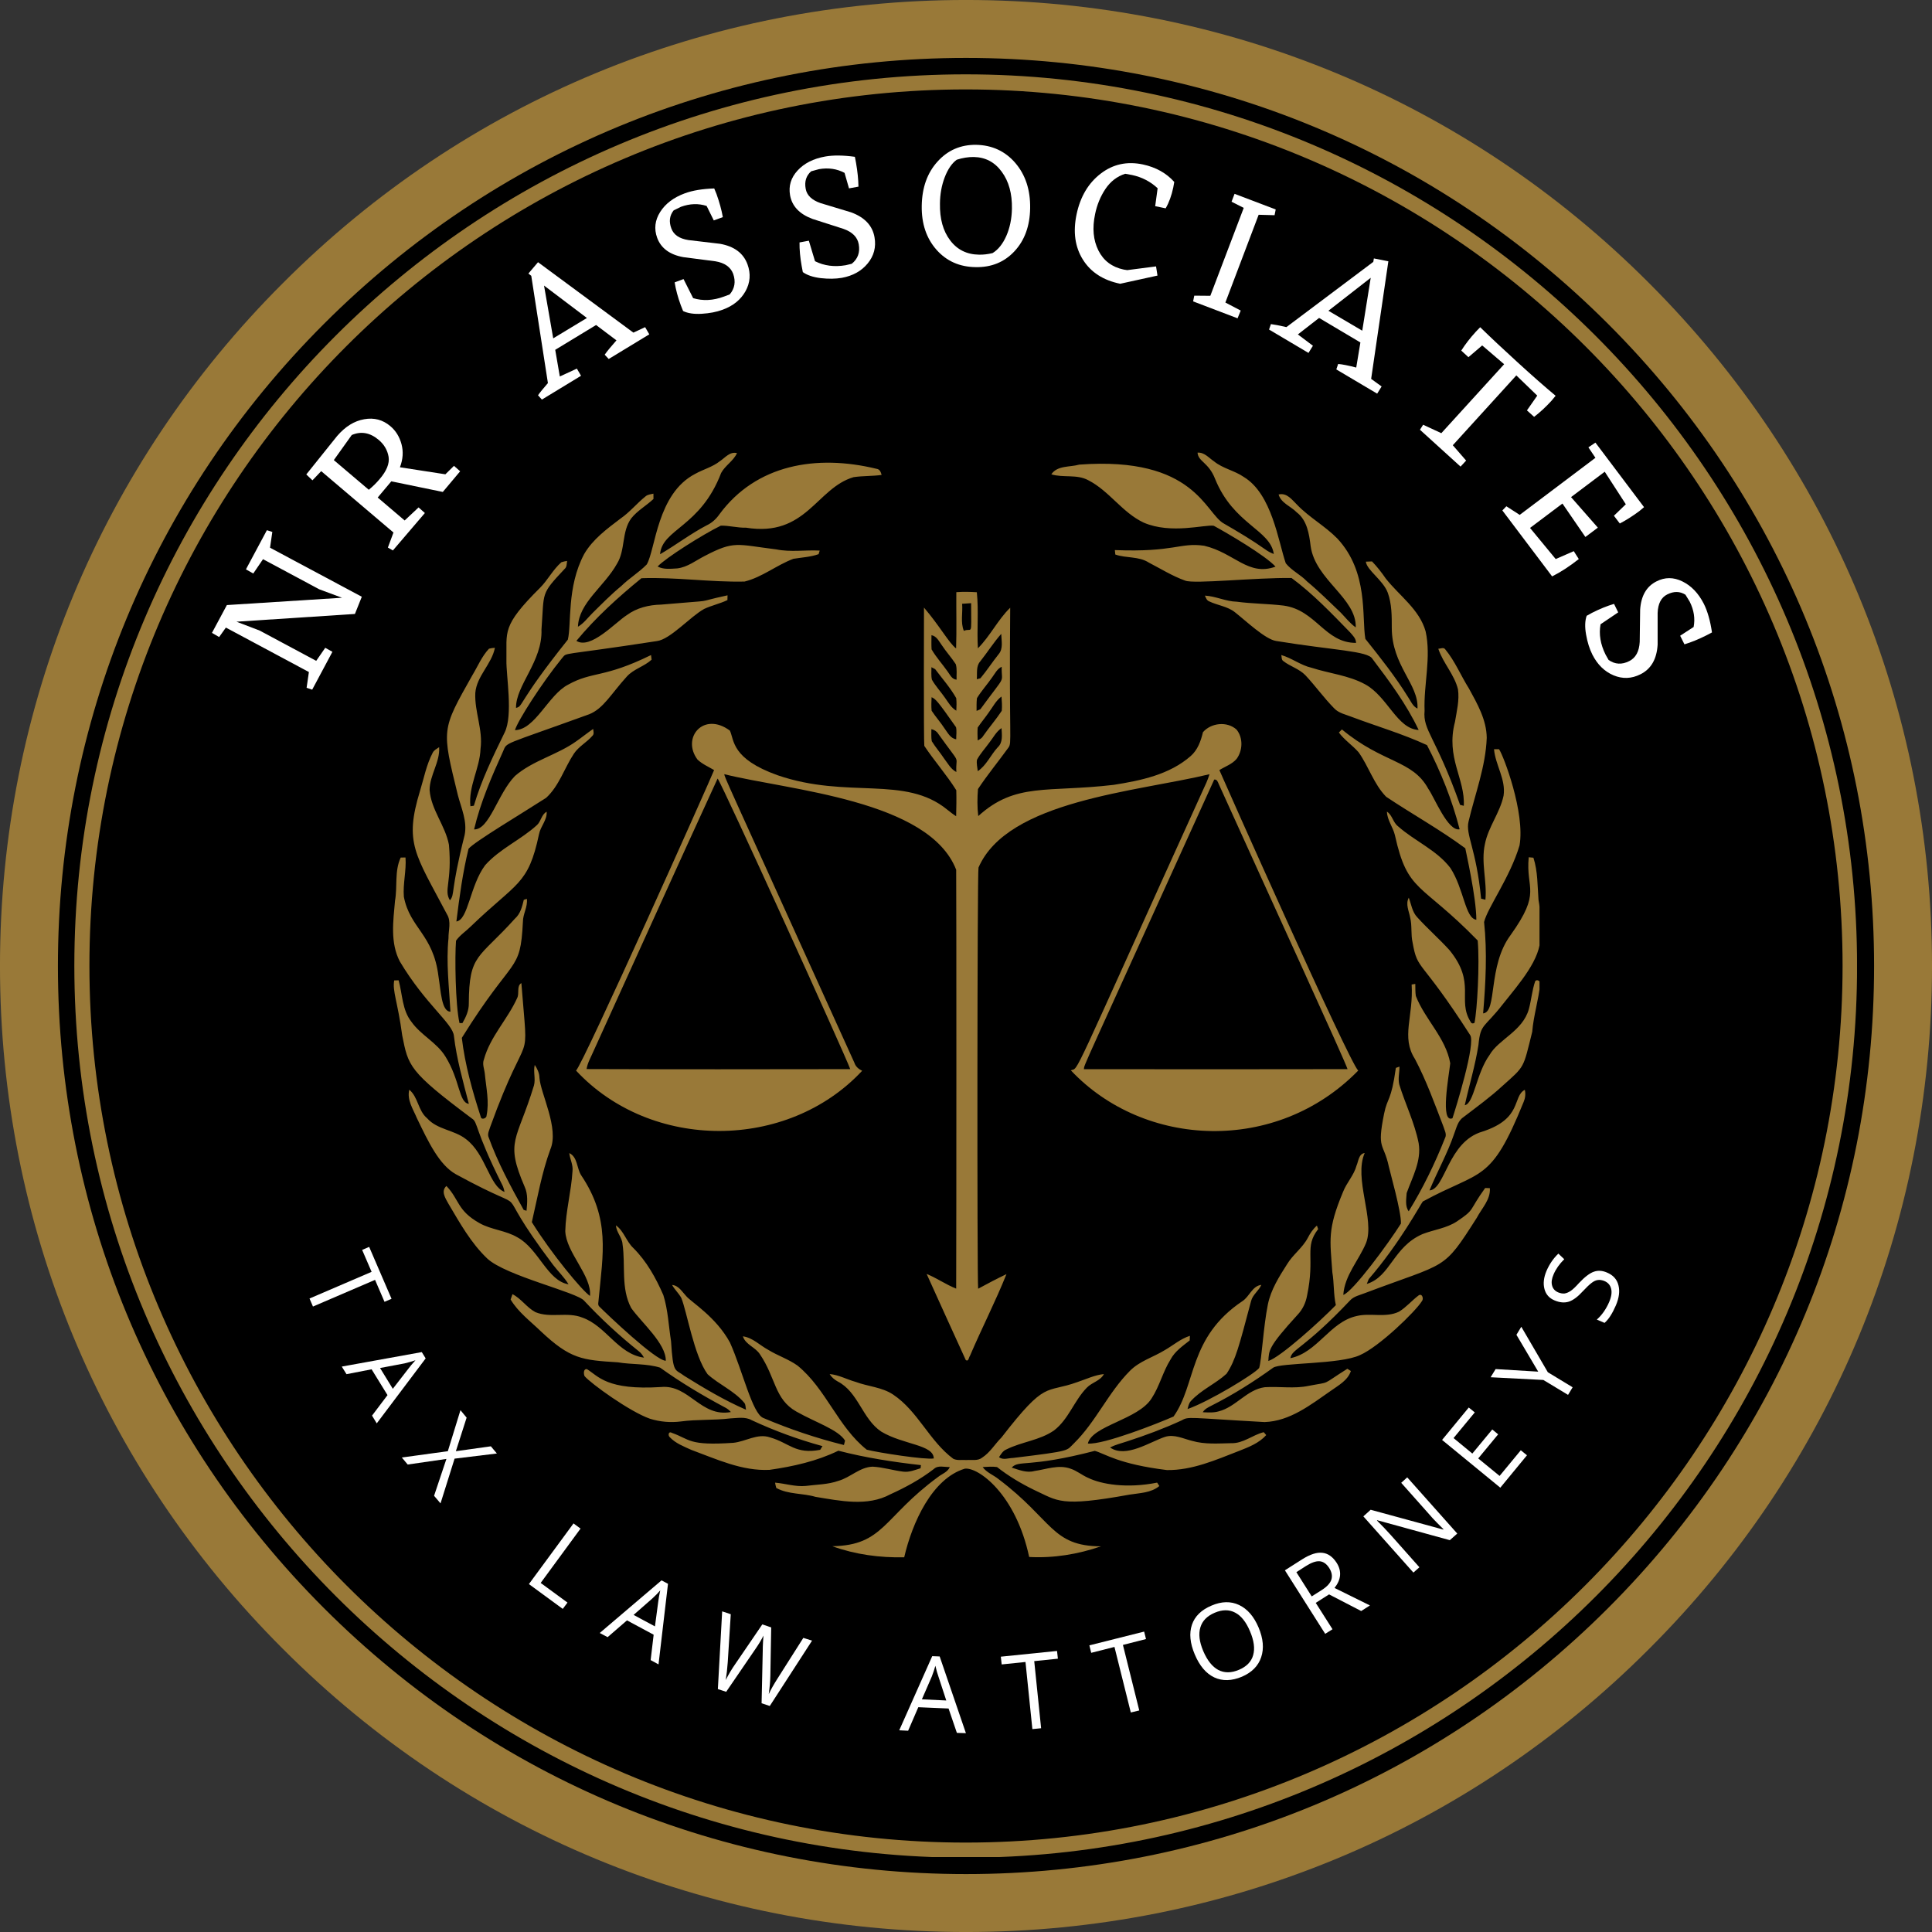 <svg xmlns="http://www.w3.org/2000/svg" xmlns:xlink="http://www.w3.org/1999/xlink" zoomAndPan="magnify" preserveAspectRatio="xMidYMid meet" version="1.0" viewBox="82.24 82.24 210.52 210.52"><rect x="82.24" y="82.24" width="210.52" height="210.52" fill="#333333" stroke="none"/><defs><g/><clipPath id="8fb8ec951e"><path d="M 86.41 86.41 L 288.59 86.41 L 288.59 288.59 L 86.41 288.59 Z M 86.41 86.41 " clip-rule="nonzero"/></clipPath><clipPath id="53155eb85f"><path d="M 187.5 86.41 C 131.668 86.41 86.41 131.668 86.41 187.5 C 86.41 243.332 131.668 288.59 187.5 288.59 C 243.332 288.59 288.59 243.332 288.59 187.5 C 288.59 131.668 243.332 86.41 187.5 86.41 Z M 187.5 86.41 " clip-rule="nonzero"/></clipPath><clipPath id="c8645618da"><path d="M 82.238 82.238 L 292.762 82.238 L 292.762 292.762 L 82.238 292.762 Z M 82.238 82.238 " clip-rule="nonzero"/></clipPath><clipPath id="529e5bf72d"><path d="M 187.5 292.762 C 159.398 292.762 132.934 281.824 113.078 261.922 C 93.176 242.066 82.238 215.602 82.238 187.5 C 82.238 159.398 93.176 132.934 113.078 113.078 C 132.934 93.176 159.398 82.238 187.5 82.238 C 215.602 82.238 242.066 93.176 261.922 113.078 C 281.824 132.977 292.762 159.398 292.762 187.5 C 292.762 215.602 281.824 242.066 261.922 261.922 C 242.066 281.824 215.602 292.762 187.5 292.762 Z M 187.5 88.551 C 161.078 88.551 136.215 98.855 117.535 117.535 C 98.855 136.215 88.551 161.078 88.551 187.5 C 88.551 213.922 98.855 238.785 117.535 257.465 C 136.215 276.145 161.078 286.449 187.5 286.449 C 213.922 286.449 238.785 276.145 257.465 257.465 C 276.145 238.785 286.449 213.922 286.449 187.5 C 286.449 161.078 276.145 136.215 257.465 117.535 C 238.785 98.855 213.922 88.551 187.5 88.551 Z M 187.5 88.551 " clip-rule="nonzero"/></clipPath><clipPath id="c29ad98e16"><path d="M 90.34 90.34 L 284.59 90.34 L 284.59 284.59 L 90.34 284.59 Z M 90.34 90.34 " clip-rule="nonzero"/></clipPath><clipPath id="586c474b15"><path d="M 125 131.418 L 249.992 131.418 L 249.992 252 L 125 252 Z M 125 131.418 " clip-rule="nonzero"/></clipPath></defs><g clip-path="url(#8fb8ec951e)"><g clip-path="url(#53155eb85f)"><path fill="#000000" d="M 86.41 86.41 L 288.59 86.41 L 288.59 288.59 L 86.41 288.59 Z M 86.41 86.41 " fill-opacity="1" fill-rule="nonzero"/></g></g><g clip-path="url(#c8645618da)"><g clip-path="url(#529e5bf72d)"><path fill="#997938" d="M 82.238 82.238 L 292.762 82.238 L 292.762 292.762 L 82.238 292.762 Z M 82.238 82.238 " fill-opacity="1" fill-rule="nonzero"/></g></g><g clip-path="url(#c29ad98e16)"><path fill="#997938" d="M 187.465 284.66 C 133.938 284.66 90.34 241.059 90.34 187.465 C 90.34 133.871 133.938 90.34 187.465 90.34 C 240.996 90.34 284.594 133.938 284.594 187.465 C 284.66 241.059 241.059 284.66 187.465 284.66 Z M 187.465 91.984 C 134.793 91.984 91.984 134.793 91.984 187.465 C 91.984 240.141 134.859 283.016 187.465 283.016 C 240.074 283.016 283.016 240.141 283.016 187.465 C 283.016 134.793 240.141 91.984 187.465 91.984 Z M 187.465 91.984 " fill-opacity="1" fill-rule="nonzero"/></g><g fill="#ffffff" fill-opacity="1"><g transform="translate(114.904, 221.248)"><g><path d="M 1.438 3.359 L 1.062 2.484 L 7.828 -0.422 L 6.797 -2.812 L 7.562 -3.141 L 10 2.516 L 9.234 2.844 L 8.203 0.453 Z M 1.438 3.359 "/></g></g></g><g fill="#ffffff" fill-opacity="1"><g transform="translate(119.481, 231.149)"><g><path d="M 3.297 5.344 L 4.984 3.109 L 3.25 0.297 L 0.516 0.828 L 0 0 L 8.719 -1.578 L 9.141 -0.891 L 3.812 6.188 Z M 5.562 2.422 L 7.219 0.281 C 7.426 0 7.695 -0.32 8.031 -0.688 C 7.688 -0.57 7.285 -0.457 6.828 -0.344 L 4.172 0.156 Z M 5.562 2.422 "/></g></g></g><g fill="#ffffff" fill-opacity="1"><g transform="translate(125.992, 241.025)"><g><path d="M 4.25 5.031 L 3.547 4.203 L 4.891 0.188 L 0.672 0.797 L 0.031 0.031 L 5.047 -0.656 L 6.422 -5.125 L 7.094 -4.312 L 5.922 -0.656 L 9.734 -1.188 L 10.391 -0.406 L 5.781 0.156 Z M 4.25 5.031 "/></g></g></g><g fill="#ffffff" fill-opacity="1"><g transform="translate(133.42, 249.242)"><g/></g></g><g fill="#ffffff" fill-opacity="1"><g transform="translate(138.967, 254.177)"><g><path d="M 0.906 0.672 L 5.766 -5.938 L 6.531 -5.375 L 2.188 0.547 L 5.109 2.688 L 4.594 3.375 Z M 0.906 0.672 "/></g></g></g><g fill="#ffffff" fill-opacity="1"><g transform="translate(147.59, 260.178)"><g><path d="M 5.547 2.953 L 5.875 0.188 L 2.969 -1.375 L 0.859 0.453 L 0 0 L 6.734 -5.734 L 7.438 -5.359 L 6.406 3.422 Z M 6.016 -0.719 L 6.375 -3.406 C 6.414 -3.75 6.488 -4.16 6.594 -4.641 C 6.352 -4.359 6.062 -4.062 5.719 -3.75 L 3.688 -1.969 Z M 6.016 -0.719 "/></g></g></g><g fill="#ffffff" fill-opacity="1"><g transform="translate(158.243, 265.571)"><g><path d="M 7.875 2.562 L 6.984 2.266 L 7.109 -3.453 C 7.109 -3.723 7.117 -4.047 7.141 -4.422 C 7.16 -4.797 7.176 -5.023 7.188 -5.109 C 6.969 -4.66 6.68 -4.18 6.328 -3.672 L 3.125 1.016 L 2.219 0.719 L 2.688 -7.75 L 3.625 -7.438 L 3.297 -2.219 C 3.242 -1.488 3.172 -0.836 3.078 -0.266 C 3.391 -0.891 3.742 -1.484 4.141 -2.047 L 7.062 -6.328 L 8.031 -6 L 7.938 -0.75 C 7.926 -0.145 7.867 0.523 7.766 1.266 C 7.992 0.773 8.316 0.203 8.734 -0.453 L 11.531 -4.859 L 12.484 -4.562 Z M 7.875 2.562 "/></g></g></g><g fill="#ffffff" fill-opacity="1"><g transform="translate(172.849, 269.679)"><g/></g></g><g fill="#ffffff" fill-opacity="1"><g transform="translate(180.225, 270.782)"><g><path d="M 6.281 0.281 L 5.375 -2.375 L 2.078 -2.516 L 0.969 0.047 L 0 0 L 3.594 -8.078 L 4.406 -8.047 L 7.266 0.312 Z M 5.125 -3.25 L 4.281 -5.828 C 4.164 -6.148 4.051 -6.551 3.938 -7.031 C 3.844 -6.676 3.711 -6.285 3.547 -5.859 L 2.469 -3.375 Z M 5.125 -3.25 "/></g></g></g><g fill="#ffffff" fill-opacity="1"><g transform="translate(192.044, 270.932)"><g><path d="M 3.641 -0.375 L 2.688 -0.281 L 1.938 -7.594 L -0.656 -7.328 L -0.75 -8.172 L 5.375 -8.797 L 5.469 -7.953 L 2.891 -7.688 Z M 3.641 -0.375 "/></g></g></g><g fill="#ffffff" fill-opacity="1"><g transform="translate(202.833, 269.495)"><g><path d="M 3.547 -0.875 L 2.625 -0.656 L 0.844 -7.797 L -1.688 -7.156 L -1.891 -7.969 L 4.078 -9.469 L 4.281 -8.656 L 1.766 -8.016 Z M 3.547 -0.875 "/></g></g></g><g fill="#ffffff" fill-opacity="1"><g transform="translate(213.398, 266.597)"><g><path d="M 5.984 -7.016 C 6.492 -5.805 6.586 -4.727 6.266 -3.781 C 5.953 -2.832 5.254 -2.125 4.172 -1.656 C 3.055 -1.188 2.051 -1.16 1.156 -1.578 C 0.258 -2.004 -0.445 -2.836 -0.969 -4.078 C -1.488 -5.305 -1.594 -6.383 -1.281 -7.312 C -0.969 -8.238 -0.254 -8.938 0.859 -9.406 C 1.953 -9.875 2.953 -9.895 3.859 -9.469 C 4.766 -9.039 5.473 -8.223 5.984 -7.016 Z M -0.047 -4.453 C 0.391 -3.43 0.938 -2.742 1.594 -2.391 C 2.258 -2.047 3.008 -2.051 3.844 -2.406 C 4.676 -2.758 5.191 -3.289 5.391 -4 C 5.598 -4.719 5.484 -5.586 5.047 -6.609 C 4.617 -7.629 4.078 -8.305 3.422 -8.641 C 2.773 -8.984 2.035 -8.977 1.203 -8.625 C 0.367 -8.27 -0.148 -7.738 -0.359 -7.031 C -0.578 -6.32 -0.473 -5.461 -0.047 -4.453 Z M -0.047 -4.453 "/></g></g></g><g fill="#ffffff" fill-opacity="1"><g transform="translate(225.687, 260.879)"><g><path d="M -0.078 -3.984 L 1.75 -1.109 L 0.953 -0.609 L -3.438 -7.531 L -1.547 -8.734 C -0.691 -9.273 0.035 -9.508 0.641 -9.438 C 1.254 -9.375 1.773 -9.008 2.203 -8.344 C 2.773 -7.438 2.695 -6.523 1.969 -5.609 L 5.828 -3.703 L 4.875 -3.094 L 1.375 -4.906 Z M -0.516 -4.688 L 0.594 -5.391 C 1.156 -5.754 1.5 -6.129 1.625 -6.516 C 1.75 -6.91 1.672 -7.332 1.391 -7.781 C 1.098 -8.238 0.75 -8.484 0.344 -8.516 C -0.051 -8.547 -0.547 -8.375 -1.141 -8 L -2.188 -7.328 Z M -0.516 -4.688 "/></g></g></g><g fill="#ffffff" fill-opacity="1"><g transform="translate(235.406, 254.345)"><g><path d="M 5.625 -5 L 4.812 -4.281 L -3.094 -6.453 L -3.125 -6.422 C -2.551 -5.848 -2.039 -5.312 -1.594 -4.812 L 1.5 -1.328 L 0.844 -0.75 L -4.609 -6.875 L -3.812 -7.594 L 4.094 -5.438 L 4.125 -5.469 C 4.051 -5.539 3.82 -5.77 3.438 -6.156 C 3.051 -6.551 2.785 -6.836 2.641 -7.016 L -0.484 -10.531 L 0.172 -11.125 Z M 5.625 -5 "/></g></g></g><g fill="#ffffff" fill-opacity="1"><g transform="translate(245.001, 245.22)"><g><path d="M 3.625 -4.406 L 0.719 -0.875 L -5.625 -6.078 L -2.719 -9.609 L -2.062 -9.078 L -4.375 -6.281 L -2.328 -4.594 L -0.156 -7.219 L 0.484 -6.688 L -1.688 -4.062 L 0.641 -2.156 L 2.953 -4.953 Z M 3.625 -4.406 "/></g></g></g><g fill="#ffffff" fill-opacity="1"><g transform="translate(251.68, 236.577)"><g><path d="M -1.828 -4.875 L -4.203 -8.891 L -3.672 -9.766 L -0.781 -4.812 L 1.922 -3.172 L 1.422 -2.344 L -1.266 -3.969 L -7.016 -4.266 L -6.469 -5.156 Z M -1.828 -4.875 "/></g></g></g><g fill="#ffffff" fill-opacity="1"><g transform="translate(257.094, 227.044)"><g><path d="M 0.25 -6.141 C 0.926 -5.859 1.344 -5.395 1.5 -4.75 C 1.664 -4.113 1.57 -3.383 1.219 -2.562 C 0.832 -1.664 0.422 -1.031 -0.016 -0.656 L -0.859 -1.016 C -0.586 -1.254 -0.332 -1.539 -0.094 -1.875 C 0.133 -2.207 0.328 -2.555 0.484 -2.922 C 0.734 -3.504 0.805 -3.988 0.703 -4.375 C 0.609 -4.77 0.363 -5.051 -0.031 -5.219 C -0.289 -5.32 -0.523 -5.359 -0.734 -5.328 C -0.953 -5.305 -1.18 -5.203 -1.422 -5.016 C -1.672 -4.828 -1.992 -4.52 -2.391 -4.094 C -2.93 -3.5 -3.438 -3.125 -3.906 -2.969 C -4.383 -2.82 -4.906 -2.867 -5.469 -3.109 C -6.039 -3.348 -6.406 -3.758 -6.562 -4.344 C -6.719 -4.938 -6.645 -5.594 -6.344 -6.312 C -6.02 -7.062 -5.586 -7.691 -5.047 -8.203 L -4.406 -7.594 C -4.926 -7.082 -5.312 -6.535 -5.562 -5.953 C -5.77 -5.484 -5.828 -5.078 -5.734 -4.734 C -5.648 -4.391 -5.43 -4.141 -5.078 -3.984 C -4.816 -3.879 -4.582 -3.836 -4.375 -3.859 C -4.164 -3.891 -3.941 -3.984 -3.703 -4.141 C -3.461 -4.305 -3.16 -4.594 -2.797 -5 C -2.172 -5.664 -1.629 -6.078 -1.172 -6.234 C -0.723 -6.391 -0.25 -6.359 0.25 -6.141 Z M 0.25 -6.141 "/></g></g></g><g clip-path="url(#586c474b15)"><path fill="#997938" d="M 160.711 132.473 C 161.277 132.09 161.777 131.422 162.547 131.613 C 162.152 132.477 161.266 132.953 160.82 133.773 C 158.562 139.688 154.383 139.871 154.164 142.633 C 155.883 141.633 157.473 140.41 159.242 139.484 C 159.812 139.219 160.281 138.789 160.637 138.273 C 164.637 132.848 171.207 131.73 177.754 133.324 C 178.113 133.367 178.223 133.688 178.305 133.992 C 177.289 134.133 176.258 134.082 175.246 134.234 C 171.188 135.43 170.094 140.797 163.523 139.738 C 162.602 139.766 161.699 139.5 160.785 139.516 C 158.812 140.488 154.82 142.996 153.895 143.969 C 154.551 144.32 155.316 144.215 156.035 144.176 C 157.16 144.043 158.055 143.312 159.035 142.816 C 162.277 141.125 162.492 141.57 166.832 142.105 C 168.391 142.422 169.984 142.152 171.559 142.234 C 171.527 142.332 171.469 142.527 171.438 142.625 C 170.555 142.938 169.609 142.98 168.695 143.129 C 166.859 143.816 165.285 145.141 163.367 145.609 C 159.613 145.691 155.883 145.109 152.133 145.246 C 149.59 147.32 147.145 149.535 145.047 152.07 C 146.586 153.055 149.297 150.055 150.543 149.266 C 151.617 148.473 152.957 148.148 154.273 148.121 C 160.961 147.535 157.375 148.008 161.516 147.109 C 161.512 147.238 161.504 147.496 161.504 147.629 C 160.688 148.02 159.789 148.207 158.973 148.59 C 157.465 149.414 155.293 151.906 153.82 152.094 C 142.828 153.789 144.133 153.246 143.461 153.984 C 141.328 156.602 138.648 160.773 138.352 161.801 C 140.555 161.766 142.004 157.941 144.137 156.848 C 146.812 155.355 148.008 156.164 153.18 153.617 C 153.195 153.742 153.227 153.996 153.242 154.121 C 152.438 154.863 151.297 155.129 150.551 155.949 C 148.82 157.855 147.992 159.453 146.438 160.07 C 136.797 163.566 137.527 163.051 137.051 164.125 C 135.809 166.875 134.59 169.672 133.898 172.617 C 135.57 172.676 136.473 168.719 138.355 166.793 C 140.312 165.098 142.93 164.512 145.02 163.023 C 145.648 162.586 146.242 162.102 146.875 161.668 C 146.895 161.926 147.016 162.23 146.777 162.434 C 146.168 163.137 145.297 163.578 144.773 164.367 C 143.73 165.941 143.172 167.871 141.75 169.176 C 139.098 170.887 133.918 173.969 133.293 174.727 C 132.656 177.332 132.301 179.992 131.969 182.648 C 133.266 182.488 133.438 178.746 135.105 176.516 C 136.707 174.715 138.996 173.754 140.758 172.137 C 141.203 171.723 141.234 170.996 141.805 170.691 C 141.871 171.598 141.145 172.27 140.977 173.121 C 139.789 178.734 138.59 178.316 133.52 183.207 C 132.996 183.727 132.355 184.133 131.93 184.742 C 131.789 186.457 131.855 191.715 132.309 193.723 L 132.629 193.723 C 133.008 193.07 133.34 192.348 133.324 191.578 C 133.352 186.148 134.387 186.75 138.352 182.336 C 138.949 181.812 139.137 181.023 139.316 180.289 C 139.398 180.262 139.566 180.207 139.648 180.18 C 139.758 181.062 139.215 181.828 139.219 182.691 C 138.93 188.379 138.246 186.191 132.562 195.332 C 132.906 198.262 133.719 201.137 134.629 203.945 C 134.688 204.305 135.273 204.105 135.258 203.797 C 135.57 202.289 135.211 200.762 135.07 199.258 C 135.023 198.73 134.762 198.195 134.973 197.672 C 135.656 195.184 137.555 193.305 138.594 190.988 C 138.855 190.484 138.508 189.676 139.051 189.363 C 139.836 199.41 139.949 193.184 135.645 205.066 C 135.551 205.391 135.359 205.734 135.453 206.082 C 136.453 208.871 137.867 211.488 139.301 214.074 C 139.379 214.098 139.535 214.145 139.613 214.172 C 139.695 213.301 139.785 212.375 139.41 211.559 C 137.23 206.504 138.574 206.602 140.422 200.52 C 140.621 199.781 140.328 199.02 140.508 198.277 C 140.785 198.691 141.012 199.16 141.02 199.672 C 141.137 201.398 143.188 205.188 142.211 207.477 C 141.266 210.047 140.809 212.754 140.191 215.41 C 142.332 218.852 145.656 222.863 146.527 223.453 C 146.75 221.254 143.91 218.719 143.836 216.383 C 143.887 214.195 144.488 212.059 144.621 209.875 C 144.711 209.18 144.348 208.559 144.27 207.887 C 145.184 208.309 145.078 209.539 145.566 210.301 C 148.75 215.047 147.938 218.855 147.473 223.809 C 147.477 224.082 147.312 224.434 147.578 224.641 C 148.383 225.445 153.719 230.539 154.789 230.512 C 154.816 228.637 152.16 226.379 151.02 224.77 C 149.875 222.621 150.414 220.117 150.074 217.809 C 150.027 217.059 149.391 216.512 149.359 215.762 C 150.23 216.391 150.48 217.508 151.25 218.23 C 152.703 219.676 153.711 221.496 154.523 223.363 C 155.031 224.988 155.094 226.703 155.359 228.379 C 155.59 232.02 155.781 231.371 156.812 232.168 C 158.98 233.52 161.188 234.832 163.531 235.852 C 163.465 235.598 163.516 235.289 163.328 235.082 C 162.227 233.781 160.59 233.113 159.344 231.984 C 157.844 229.926 157.094 225.152 156.473 223.66 C 156.191 223.152 155.754 222.762 155.473 222.254 C 156.199 222.316 156.566 223.004 157.02 223.477 C 157.551 224.117 160.262 225.73 161.781 228.531 C 163.176 231.648 164.215 236.277 165.414 236.75 C 168.258 237.957 171.199 238.953 174.199 239.695 C 174.23 239.574 174.289 239.332 174.32 239.215 C 173.562 238.012 171.191 237.277 169.016 236.051 C 166.629 234.711 166.785 232.371 165.055 229.824 C 164.57 229.035 163.484 228.781 163.188 227.852 C 164.262 228 165.031 228.832 165.949 229.324 C 166.98 229.961 168.156 230.336 169.145 231.043 C 172.258 233.582 173.535 237.711 176.688 240.207 C 177.961 240.531 183.07 241.324 183.988 241.16 C 183.969 239.641 180.672 239.676 178.27 238.238 C 176.191 236.855 175.777 233.918 173.504 232.762 C 173.156 232.566 172.848 232.305 172.641 231.965 C 173.633 232.047 174.523 232.555 175.473 232.816 C 176.82 233.324 178.344 233.383 179.566 234.203 C 182.273 236.016 183.516 239.273 186.117 241.199 C 186.551 241.41 187.074 241.293 187.547 241.332 C 188.117 241.285 188.777 241.457 189.262 241.07 C 190.125 240.512 190.645 239.594 191.363 238.879 C 196.289 232.523 196.074 234.133 199.668 232.828 C 200.609 232.516 201.527 232.066 202.527 231.965 C 202.148 232.703 201.238 232.863 200.684 233.43 C 199.289 234.836 198.695 236.883 197.09 238.109 C 195.535 239.191 193.57 239.34 191.902 240.176 C 191.52 240.324 191.316 240.695 191.098 241.016 C 191.547 241.375 192.113 241.109 192.629 241.105 C 199.145 240.316 198.395 240.332 199.27 239.508 C 201.656 237.164 203 233.984 205.359 231.617 C 206.418 230.543 207.906 230.129 209.164 229.355 C 210.074 228.832 210.883 228.121 211.898 227.797 C 211.891 227.926 211.879 228.176 211.875 228.301 C 211.105 228.91 210.258 229.488 209.789 230.375 C 208.949 231.711 208.594 233.285 207.73 234.605 C 206.277 236.938 201.238 237.57 200.777 239.535 C 202.473 239.688 208.453 237.324 210.117 236.59 C 212.609 233.09 211.715 227.98 217.617 224.02 C 218.395 223.52 218.68 222.367 219.68 222.246 C 219.406 222.891 218.742 223.305 218.566 224 C 217.25 228.953 216.879 230.438 215.895 231.926 C 214.684 233.035 213.105 233.688 211.996 234.914 C 211.781 235.152 211.723 235.477 211.641 235.777 C 214.02 234.945 218.965 231.934 219.445 231.301 C 219.727 230.363 219.898 226.828 220.395 224.367 C 220.727 222.762 221.617 221.355 222.488 219.992 C 223.117 218.945 224.168 218.219 224.742 217.129 C 224.996 216.629 225.312 216.156 225.738 215.785 C 225.77 215.883 225.84 216.074 225.871 216.172 C 224.328 218.168 225.562 219.133 224.664 223.41 C 224.527 224.188 224.18 224.926 223.633 225.5 C 220.371 229.066 220.523 229.395 220.445 230.539 C 221.766 230.125 226.074 226.227 227.801 224.453 C 227.535 223.273 227.621 222.059 227.418 220.871 C 227.172 217.332 226.855 216.246 228.582 212.121 C 228.973 211.109 229.773 210.305 230.055 209.246 C 230.273 208.754 230.281 207.977 230.945 207.875 C 229.723 210.664 232.066 215.121 231.102 217.656 C 230.316 219.566 228.75 221.203 228.613 223.34 C 229.66 222.988 233.516 217.75 234.891 215.57 C 234.949 214.297 233.688 209.914 233.574 209.359 C 233.004 206.691 232.246 207.605 233.059 203.586 C 233.43 201.758 233.824 202.309 234.34 198.602 C 234.441 198.566 234.637 198.5 234.734 198.465 C 234.738 199.113 234.555 199.773 234.711 200.414 C 235.375 202.559 236.391 204.598 236.824 206.809 C 237.145 208.734 236.137 210.5 235.516 212.246 C 235.477 212.898 235.324 213.664 235.738 214.227 C 237.297 211.703 238.594 209.023 239.688 206.266 C 239.93 205.836 239.629 205.383 239.512 204.965 C 238.559 202.488 237.66 199.98 236.422 197.637 C 234.879 195.227 236.273 193.031 236.059 189.516 C 236.16 189.5 236.359 189.469 236.457 189.453 C 236.469 189.891 236.449 190.332 236.516 190.766 C 237.516 193.336 239.777 195.316 240.266 198.102 C 240.113 199.5 239.141 204.676 240.508 204.09 C 240.848 203.055 243.09 195.871 242.426 195.012 C 236.941 186.465 236.727 188.125 236.164 184.949 C 235.957 184.055 236.121 183.117 235.898 182.227 C 235.77 181.516 235.371 180.758 235.746 180.059 C 236.023 180.781 236.117 181.617 236.676 182.195 C 237.797 183.434 239.062 184.535 240.184 185.773 C 243.109 189.363 241 191.148 242.457 193.535 C 242.543 193.75 242.691 193.809 242.906 193.703 C 243.199 192.336 243.484 187.293 243.258 184.723 C 237 178.301 235.641 179.578 234.238 173.254 C 234.031 172.363 233.395 171.617 233.367 170.68 C 233.965 171.062 234.023 171.863 234.586 172.285 C 236.398 173.895 238.773 174.852 240.277 176.812 C 241.77 179.105 241.883 182.305 243.109 182.461 C 243.113 180.027 241.926 174.859 241.906 174.672 C 239.145 172.629 236.133 170.965 233.281 169.059 C 231.934 167.68 231.379 165.746 230.27 164.199 C 229.598 163.441 228.734 162.875 228.129 162.059 C 228.238 161.945 228.352 161.836 228.461 161.723 C 232.965 165.457 236.145 165.02 237.875 168.195 C 238.539 169.129 240.012 172.871 241.289 172.602 C 240.473 169.422 239.242 166.34 237.73 163.43 C 235.09 162.207 232.273 161.387 229.551 160.363 C 228.879 160.094 228.105 159.957 227.598 159.402 C 226.484 158.27 225.566 156.969 224.48 155.816 C 223.809 155.117 222.832 154.863 222.082 154.277 C 221.855 154.137 221.914 153.836 221.855 153.617 C 223.012 153.949 223.98 154.738 225.16 155.004 C 227.098 155.633 229.191 155.82 231 156.812 C 233.445 158.148 234.469 161.668 236.824 161.781 C 235.508 158.996 233.648 156.488 231.793 154.039 C 231.301 153.16 227.621 153.117 221.281 152.082 C 220.086 151.883 218.051 149.934 216.789 148.941 C 215.977 148.305 214.914 148.207 214.004 147.77 C 213.73 147.672 213.637 147.375 213.531 147.141 C 214.719 147.203 215.816 147.781 217.008 147.805 C 218.699 148.031 220.41 148.023 222.102 148.227 C 225.648 148.707 226.594 152.301 230 152.293 C 230.004 151.809 229.641 151.48 229.352 151.145 C 227.328 149.066 225.312 146.949 222.977 145.223 C 219.078 145.164 212.363 145.898 211.383 145.508 C 209.992 145.012 208.73 144.219 207.422 143.543 C 206.332 142.836 204.965 143.082 203.77 142.664 C 203.758 142.547 203.734 142.301 203.719 142.18 C 210.242 142.438 210.785 141.324 213.453 141.707 C 216.746 142.477 218.25 145.074 221.227 143.984 C 220.117 142.758 215.953 140.32 214.5 139.531 C 213.559 139.367 209.855 140.484 206.855 139.184 C 204.52 138.086 203.105 135.73 200.82 134.566 C 199.574 133.891 198.113 134.324 196.797 133.926 C 197.457 132.934 198.824 133.16 199.836 132.867 C 212.488 131.93 213.555 138.211 215.621 139.301 C 217.148 140.184 218.668 141.086 220.109 142.105 C 220.395 142.316 220.707 142.484 221.039 142.605 C 220.66 139.945 216.652 139.391 214.637 134.41 C 213.934 132.613 212.801 132.547 212.73 131.562 C 213.48 131.508 213.965 132.137 214.531 132.516 C 215.492 133.297 216.762 133.512 217.773 134.215 C 220.84 136.074 221.52 141.219 222.344 143.617 C 222.98 144.418 223.961 144.855 224.664 145.598 C 225.953 146.668 227.133 147.852 228.344 149.004 C 228.871 149.551 229.34 150.164 229.969 150.605 C 230.059 147.402 225.57 145.43 225.055 141.758 C 224.891 140.43 224.672 138.93 223.531 138.062 C 222.895 137.402 221.832 137.066 221.562 136.121 C 222.469 135.902 223.016 136.695 223.578 137.242 C 224.902 138.621 226.617 139.551 227.957 140.914 C 231.383 144.582 230.605 149.453 231.016 151.855 C 232.652 153.902 234.281 155.961 235.668 158.195 C 235.973 158.641 236.172 159.203 236.695 159.449 C 236.844 156.793 233.895 154.773 233.895 150.648 C 233.898 149.363 233.898 148.055 233.461 146.832 C 232.957 145.465 231.168 144.363 231.07 143.441 C 231.293 143.43 231.516 143.418 231.742 143.414 C 232.293 143.988 232.789 144.621 233.238 145.277 C 234.719 147.16 236.902 148.625 237.582 151.035 C 238.211 153.895 237.359 156.801 237.469 159.688 C 237.27 161.855 238.656 162.422 241.336 169.941 C 241.438 169.965 241.641 170.016 241.742 170.043 C 241.902 167.102 239.758 164.805 240.781 160.898 C 240.973 159.727 241.277 158.543 241.109 157.352 C 240.715 155.734 239.484 154.5 238.965 152.934 C 239.199 152.93 239.539 152.738 239.715 152.988 C 240.785 154.281 241.418 155.859 242.309 157.273 C 243.223 158.938 244.223 160.684 244.242 162.641 C 244.125 165.773 242.977 168.727 242.262 171.75 C 241.91 173.203 243.094 174.668 243.629 180.16 C 243.746 180.188 243.977 180.246 244.098 180.277 C 244.289 178.258 243.598 176.23 244.043 174.219 C 244.406 172.344 245.688 170.805 246.078 168.934 C 246.34 167.156 245.184 165.602 245.035 163.875 C 245.172 163.875 245.445 163.879 245.582 163.879 C 246.074 164.574 248.438 170.824 247.816 174.363 C 246.789 177.832 244.34 181.125 243.953 182.707 C 244.305 186.02 244.125 189.355 243.848 192.664 C 245.414 192.52 244.324 187.512 246.84 184.133 C 250.254 179.355 248.477 179.199 248.816 175.652 C 248.945 175.664 249.203 175.688 249.328 175.699 C 249.812 177.18 249.766 178.762 249.883 180.297 C 250.137 181.617 250.066 182.965 250.074 184.301 C 250.172 186.707 247.816 189.371 246.035 191.613 C 243.949 194.309 243.57 193.719 243.34 196.094 C 242.996 198.32 242.336 200.48 241.848 202.672 C 242.863 202.477 243.086 199.219 244.551 197.191 C 245.523 195.488 248.148 194.613 248.828 192.207 C 249.102 191.207 249.18 190.16 249.516 189.176 C 249.672 188.887 250.141 189.145 250.066 189.445 C 249.891 191.203 249.34 192.906 249.199 194.668 C 248.188 198.73 248.422 198.359 245.961 200.562 C 244.617 201.801 243.133 202.875 241.684 203.984 C 241.078 204.395 240.938 205.16 240.688 205.797 C 239.965 207.922 238.855 209.887 238.004 211.953 C 239.734 211.848 239.984 206.641 243.777 205.543 C 248.18 204.113 247.008 201.711 248.391 200.992 C 248.496 201.438 248.441 201.898 248.262 202.316 C 244.645 211.246 243.719 209.652 237.273 213.164 C 237.016 213.492 234.777 217.688 231.383 221.617 C 231.328 221.75 231.223 222.012 231.172 222.141 C 233.77 221.352 234.027 218.113 237.246 216.711 C 238.488 216.227 239.875 216.078 241.004 215.324 C 243.043 213.949 242.207 214.27 244.07 211.691 C 244.199 211.695 244.453 211.703 244.582 211.707 C 244.672 212.953 243.707 213.891 243.164 214.926 C 239.414 220.812 240.047 219.711 230.961 223.145 C 230.406 223.367 229.781 223.48 229.355 223.934 C 224.301 229.277 223.027 229.191 222.844 230.234 C 225.797 229.629 227.129 226.305 230.047 225.645 C 231.566 225.266 233.227 225.871 234.688 225.164 C 235.484 224.676 236.09 223.941 236.832 223.383 C 237.215 223.145 237.395 223.773 237.18 224.016 C 236.488 225.141 232.535 228.977 230.43 229.898 C 228.254 230.926 221.746 230.703 220.957 231.281 C 218.836 232.812 216.613 234.211 214.277 235.391 C 213.914 235.582 213.516 235.754 213.301 236.125 C 213.879 236.145 214.477 236.195 215.039 236.027 C 216.91 235.551 218.09 233.668 220.043 233.398 C 221.637 233.289 223.254 233.586 224.832 233.25 C 227.367 232.762 226.086 233.258 229.055 231.387 C 229.148 231.445 229.34 231.566 229.438 231.633 C 229.098 232.668 228.062 233.207 227.23 233.805 C 225.059 235.309 222.797 237.102 220.035 237.195 C 211.605 236.727 211.785 236.562 210.973 237.023 C 209.039 237.91 207.043 238.656 205.02 239.309 C 204.406 239.512 203.773 239.668 203.195 239.961 C 204.91 241.168 207.547 239.344 209.195 238.805 C 210.203 238.492 211.191 239.02 212.16 239.25 C 213.535 239.645 214.988 239.523 216.402 239.496 C 217.707 239.539 218.723 238.598 219.941 238.297 C 220.012 238.375 220.145 238.531 220.215 238.613 C 219.438 239.488 218.312 239.922 217.25 240.34 C 214.727 241.316 212.16 242.461 209.398 242.426 C 204.102 241.773 202.691 240.66 201.535 240.332 C 194.234 242.223 193.281 241.285 192.48 242.156 C 193.277 242.406 194.113 242.766 194.957 242.527 C 196.25 242.344 197.59 241.805 198.879 242.27 C 199.582 242.496 200.148 242.992 200.824 243.281 C 202.258 243.973 205.004 244.457 208.328 243.793 C 208.387 243.887 208.508 244.07 208.566 244.164 C 207.66 244.926 206.41 244.922 205.301 245.105 C 197.699 246.484 197.527 245.781 194.922 244.59 C 193.496 243.895 192.129 243.078 190.883 242.098 C 190.363 242.016 189.836 242.074 189.316 242.098 C 189.742 242.699 190.48 242.953 191.043 243.41 C 196.949 247.863 196.805 250.707 202.199 250.738 C 199.703 251.602 197.027 252.039 194.383 251.895 C 192.922 245.027 188.828 242.094 187.375 242.273 C 183.809 243.344 181.641 248.152 180.766 251.93 C 178.113 251.988 175.426 251.629 172.93 250.723 C 178.547 250.633 178.48 247.559 184.438 243.191 C 184.879 242.836 185.504 242.656 185.734 242.094 C 185.152 242.121 184.465 241.863 183.992 242.312 C 182.543 243.43 180.926 244.309 179.266 245.062 C 176.75 246.43 173.777 245.777 171.102 245.344 C 169.699 244.926 168.141 245.098 166.828 244.375 C 166.77 244.184 166.727 243.992 166.695 243.797 C 167.809 243.887 168.902 244.262 170.031 244.156 C 171.227 243.996 172.457 244.008 173.605 243.598 C 174.906 243.23 175.922 242.105 177.32 242.055 C 178.453 242.109 179.547 242.465 180.664 242.598 C 181.32 242.684 181.938 242.414 182.551 242.227 C 182.559 242.145 182.578 241.973 182.59 241.887 C 179.566 241.547 176.547 241.082 173.594 240.316 C 171.246 241.457 168.668 242.035 166.094 242.402 C 163.098 242.551 160.312 241.234 157.562 240.223 C 156.746 239.852 155.867 239.52 155.234 238.855 C 154.992 238.652 155.078 238.141 155.473 238.379 C 157.457 239.078 157.219 239.789 162.137 239.457 C 163.48 239.328 164.77 238.395 166.141 238.863 C 168.289 239.484 168.891 240.73 171.613 240.219 C 171.676 240.117 171.797 239.918 171.859 239.816 C 169.219 239.094 166.637 238.148 164.152 236.992 C 163.434 236.586 162.594 236.766 161.812 236.797 C 160.023 237.016 158.215 236.887 156.43 237.129 C 155.301 237.273 154.148 237.172 153.062 236.832 C 150.871 236.07 146.637 233.008 145.941 232.195 C 145.824 231.949 145.797 231.379 146.195 231.426 C 147.434 232.184 148.348 233.758 154.285 233.375 C 157.328 233.094 158.605 236.707 161.879 236.102 C 161.688 235.883 161.465 235.707 161.211 235.586 C 158.777 234.289 156.402 232.867 154.164 231.262 C 152.68 230.805 151.082 230.945 149.559 230.684 C 145.664 230.441 144.391 230.332 141.18 227.312 C 140.031 226.199 138.711 225.23 137.879 223.84 C 137.93 223.695 138.031 223.402 138.082 223.258 C 139.039 223.746 139.633 224.711 140.578 225.215 C 142.211 225.902 144.055 225.148 145.699 225.812 C 148.285 226.719 149.578 229.793 152.41 230.176 C 152.262 229.898 152.074 229.648 151.824 229.461 C 149.719 227.777 147.73 225.949 145.895 223.977 C 145.137 223.051 137.344 221.262 135.332 219.375 C 133.551 217.676 132.344 215.5 131.102 213.402 C 130.777 212.809 130.254 212.047 130.883 211.469 C 132.316 212.973 132.039 214.145 134.492 215.52 C 135.797 216.254 137.363 216.309 138.648 217.082 C 140.938 218.344 141.902 221.824 144.191 222.184 C 143.723 221.418 143.07 220.789 142.52 220.082 C 134.828 209.895 141.602 215.48 131.914 210.191 C 130.102 209.176 128.922 206.688 127.66 204.066 C 127.25 203.078 126.566 202.105 126.836 200.98 C 127.812 201.781 127.793 203.277 128.781 204.09 C 129.895 205.348 131.734 205.352 133.012 206.363 C 135.191 207.996 135.547 211.488 137.215 212.117 C 137.156 211.832 137.082 211.547 136.938 211.293 C 133.914 205.27 134.344 204.531 133.66 204.117 C 126.754 198.953 126.738 198.414 126.066 195.059 C 125.578 191.398 124.977 190.227 125.195 189.07 C 125.312 189.066 125.555 189.062 125.676 189.059 C 126.098 190.574 126.051 192.293 127.07 193.578 C 128.102 195.043 129.836 195.832 130.777 197.367 C 132.383 199.949 132.223 202.391 133.328 202.52 C 132.699 200.078 131.996 197.645 131.703 195.133 C 131.59 193.762 128.617 191.707 125.809 187.008 C 124.746 184.973 125.086 182.602 125.281 180.406 C 125.562 178.848 125.211 177.16 125.902 175.684 C 126.035 175.68 126.297 175.676 126.426 175.676 C 126.531 177.109 126.133 178.52 126.246 179.953 C 126.906 183.402 129.445 184.016 130.016 188.609 C 130.277 190.191 130.336 192.469 131.324 192.477 C 131.176 189.816 130.844 187.148 131.109 184.477 C 131.094 183.613 131.434 182.656 130.945 181.867 C 127.461 175.258 126.266 174.117 128.012 168.402 C 128.438 167.012 128.707 165.562 129.387 164.266 C 129.531 163.973 129.836 163.832 130.09 163.656 C 130.203 165.277 129.055 166.711 129.051 168.328 C 129.215 170.488 130.77 172.199 131.16 174.297 C 131.516 178.375 130.566 179.207 131.266 180.344 C 131.844 179.633 131.281 179.52 132.867 173.234 C 133.176 171.738 132.504 170.305 132.133 168.891 C 130.367 161.645 130.316 161.84 133.707 155.824 C 134.297 154.852 134.734 153.766 135.523 152.926 C 135.734 152.871 135.949 152.836 136.168 152.828 C 135.82 154.617 134.18 155.895 134.031 157.75 C 133.938 159.797 134.883 161.77 134.602 163.828 C 134.527 165.969 133.258 167.914 133.5 170.09 C 133.594 170.074 133.781 170.047 133.875 170.035 C 134.688 167.262 135.965 164.648 137.227 162.059 C 138.168 160.168 137.383 155.852 137.422 154.176 C 137.488 151.059 136.836 150.512 141.086 146.289 C 141.941 145.43 142.492 144.309 143.41 143.504 C 143.613 143.438 143.82 143.391 144.035 143.363 C 143.984 143.664 144.02 144.027 143.754 144.242 C 141.102 147.07 141.555 146.684 141.242 150.84 C 141.371 154.312 138.43 156.91 138.469 159.375 C 139.289 159.195 138.547 158.918 144.113 151.941 C 144.535 150.258 143.977 146.215 145.891 142.617 C 146.832 140.992 148.391 139.859 149.859 138.742 C 150.859 138.055 151.625 137.094 152.566 136.34 C 152.805 136.117 153.141 136.105 153.441 136.031 C 153.441 136.176 153.445 136.465 153.445 136.609 C 152.664 137.348 151.688 137.879 151.016 138.73 C 149.961 140.188 150.398 142.16 149.473 143.664 C 148.07 146.18 145.32 147.887 145.215 150.531 C 145.848 150.168 146.281 149.555 146.793 149.051 C 147.82 148.039 148.828 147.008 149.941 146.094 C 150.809 145.238 151.871 144.613 152.715 143.742 C 153.676 142.086 153.836 136.035 157.977 133.883 C 158.867 133.379 159.898 133.129 160.707 132.473 Z M 160.711 132.473 " fill-opacity="1" fill-rule="nonzero"/></g><path fill="#997938" d="M 186.445 146.766 C 187.188 146.707 187.934 146.727 188.68 146.773 C 188.891 148.797 188.672 150.848 188.797 152.883 C 190.133 151.551 190.965 149.773 192.316 148.461 C 192.188 163.066 192.52 163.113 192.129 163.695 C 191.035 165.211 189.836 166.66 188.805 168.219 C 188.727 169.191 188.715 170.191 188.836 171.164 C 192.906 167.465 196.348 168.617 203.59 167.762 C 206.535 167.297 209.664 166.656 211.977 164.629 C 212.746 163.961 213.09 162.984 213.32 162.023 C 214.207 160.996 215.957 160.812 216.98 161.738 C 217.711 162.641 217.66 164.008 216.992 164.926 C 216.496 165.512 215.742 165.758 215.109 166.152 C 215.27 166.57 229.301 198.117 230.238 198.895 C 221.336 208.012 206.914 207.359 198.922 198.867 C 199.867 198.496 198.543 200.887 213.27 168.449 C 213.551 167.844 213.844 167.242 214.035 166.602 C 206.086 168.523 192.035 169.449 188.863 176.773 C 188.723 177.105 188.699 221.508 188.824 222.664 C 189.844 222.113 190.863 221.57 191.91 221.074 C 190.699 224.09 189.211 226.984 187.934 229.973 C 187.801 230.145 187.789 230.645 187.477 230.441 C 186.059 227.312 184.617 224.191 183.211 221.055 C 184.32 221.508 185.312 222.211 186.43 222.656 C 186.457 215.703 186.461 179.832 186.43 177.016 C 183.484 169.402 168.188 168.352 161.16 166.598 C 161.305 167.168 160.449 165.227 175.336 198.035 C 175.469 198.461 175.797 198.73 176.184 198.918 C 168.055 207.641 153.199 207.691 145.008 198.895 C 145.777 198.211 159.602 167.316 160.051 166.152 C 159.438 165.785 158.754 165.5 158.238 165 C 156.473 162.621 158.914 159.73 161.773 161.852 C 162.258 162.898 161.926 164.914 166.973 166.715 C 174.602 169.336 180.84 166.68 185.453 170.461 C 185.77 170.711 186.082 170.965 186.426 171.18 C 186.449 170.238 186.469 169.293 186.441 168.348 C 185.391 166.668 184.055 165.168 182.957 163.516 C 182.879 162.992 182.922 148.52 182.922 148.445 C 184.648 150.465 185.668 152.344 186.422 152.895 C 186.488 150.852 186.43 148.809 186.445 146.766 M 187.078 148.031 C 187.164 149.012 186.883 150.051 187.266 150.98 C 188.184 150.574 188.074 151.812 188.059 147.965 C 187.73 147.988 187.406 148.008 187.078 148.031 M 189.051 154.309 C 188.574 154.836 188.738 155.605 188.676 156.254 C 188.777 156.227 188.973 156.172 189.074 156.145 C 189.773 155.312 190.363 154.387 191.047 153.535 C 191.586 152.922 191.355 152.051 191.34 151.309 C 190.508 152.25 189.832 153.324 189.051 154.309 M 183.738 151.453 C 183.738 151.969 183.715 152.484 183.75 153 C 184.246 153.859 184.926 154.598 185.496 155.41 C 185.766 155.766 185.957 156.262 186.473 156.301 C 186.449 155.742 186.547 155.156 186.387 154.613 C 185.918 153.898 185.34 153.262 184.867 152.547 C 184.555 152.125 184.312 151.559 183.738 151.453 M 190.363 156.031 C 189.828 156.809 189.184 157.512 188.691 158.316 C 188.637 158.777 188.652 159.242 188.652 159.703 C 188.758 159.656 188.961 159.57 189.062 159.527 C 192.016 155.484 191.34 156.891 191.391 154.895 C 190.898 155.117 190.668 155.621 190.363 156.031 M 183.734 154.941 C 183.742 155.395 183.68 155.859 183.789 156.309 C 184.191 157.012 184.75 157.609 185.211 158.273 C 185.574 158.777 185.883 159.359 186.445 159.68 C 186.465 159.223 186.488 158.762 186.434 158.309 C 185.789 157.172 184.918 156.191 184.137 155.152 C 184.035 155.102 183.836 154.992 183.734 154.941 M 183.75 158.211 C 183.727 158.699 183.707 159.191 183.754 159.684 C 184.199 160.363 184.75 160.969 185.188 161.652 C 185.523 162.105 185.812 162.703 186.434 162.797 C 186.426 162.359 186.508 161.91 186.414 161.48 C 184.371 158.574 184.207 158.422 183.75 158.211 M 190.02 159.816 C 189.625 160.398 189.164 160.934 188.773 161.52 C 188.734 161.984 188.758 162.453 188.77 162.922 C 188.988 162.805 189.227 162.688 189.352 162.461 C 190.008 161.516 190.766 160.648 191.398 159.691 C 191.445 159.172 191.41 158.652 191.367 158.137 C 190.773 158.57 190.445 159.238 190.02 159.816 M 190.035 163.168 C 189.59 163.785 189.062 164.352 188.699 165.02 C 188.621 165.438 188.742 165.859 188.781 166.273 C 189.727 165.641 190.188 164.504 190.953 163.676 C 191.547 163.129 191.406 162.301 191.371 161.578 C 190.781 161.969 190.465 162.629 190.035 163.168 M 183.727 161.691 C 183.734 162.129 183.691 162.57 183.77 163.004 C 184.172 163.66 184.684 164.238 185.105 164.879 C 185.512 165.406 185.832 166.043 186.449 166.363 C 186.348 164.32 187.102 165.875 184.473 162.195 C 184.305 161.922 184.031 161.758 183.727 161.691 M 146.902 196.801 C 146.633 197.434 146.262 198.039 146.156 198.73 C 155.734 198.766 165.309 198.754 174.887 198.738 C 174.414 197.371 160.895 167.586 160.434 167.074 C 155.883 176.965 151.418 186.891 146.902 196.801 M 214.547 167.184 C 199.641 200.031 200.438 198.098 200.344 198.742 C 209.922 198.758 219.496 198.754 229.074 198.738 C 228.852 197.945 220.77 180.34 215.031 167.652 C 214.934 167.426 214.852 167.148 214.547 167.184 Z M 214.547 167.184 " fill-opacity="1" fill-rule="nonzero"/><g fill="#ffffff" fill-opacity="1"><g transform="translate(115.93, 157.999)"><g><path d="M -4.016 -17.797 L -4.266 -16.078 L 5.734 -10.734 L 4.984 -8.859 L -7.922 -8.016 L -5.391 -7.047 L 0.766 -3.75 L 1.75 -5.172 L 2.531 -4.734 L 0.328 -0.609 L -0.281 -0.812 L -0.031 -2.531 L -9.078 -7.375 L -9.812 -6.344 L -10.594 -6.797 L -8.969 -9.828 L 3.578 -10.625 L 1.094 -11.547 L -5.031 -14.828 L -6.094 -13.266 L -6.891 -13.719 L -4.609 -17.984 Z M -4.016 -17.797 "/></g></g></g><g fill="#ffffff" fill-opacity="1"><g transform="translate(124.599, 142.75)"><g><path d="M 7.109 -9.75 L 7.781 -9.156 L 5.891 -6.906 L 0.281 -8.062 L -1.203 -6.297 L 1.734 -3.797 L 3.25 -5.219 L 3.938 -4.609 L 0.453 -0.531 L -0.094 -0.844 L 0.516 -2.484 L -7.359 -9.172 L -8.312 -8.172 L -8.984 -8.812 L -5.625 -13 C -4.738 -14.031 -3.754 -14.641 -2.672 -14.828 C -1.598 -15.023 -0.648 -14.773 0.172 -14.078 C 0.766 -13.578 1.172 -12.922 1.391 -12.109 C 1.609 -11.297 1.551 -10.457 1.219 -9.594 L 6.172 -8.828 Z M -2.172 -7.141 C -1.723 -7.516 -1.332 -7.898 -1 -8.297 C -0.227 -9.191 0.098 -10.004 -0.016 -10.734 C -0.141 -11.461 -0.5 -12.078 -1.094 -12.578 C -2.031 -13.367 -3.008 -13.547 -4.031 -13.109 L -5.984 -10.375 Z M -2.172 -7.141 "/></g></g></g><g fill="#ffffff" fill-opacity="1"><g transform="translate(135.146, 131.195)"><g/></g></g><g fill="#ffffff" fill-opacity="1"><g transform="translate(141.521, 125.639)"><g><path d="M 11.016 -7.75 L 11.469 -6.969 L 7.047 -4.281 L 6.609 -4.75 C 6.879 -5.133 7.305 -5.656 7.891 -6.312 L 5.672 -7.984 L 1.219 -5.281 L 1.719 -2.375 L 3.578 -3.234 L 4.031 -2.453 L -0.234 0.141 L -0.656 -0.328 C -0.457 -0.617 -0.098 -1.062 0.422 -1.656 L -1.391 -13.344 L -1.703 -13.594 L -0.656 -14.828 L 9.734 -7.156 Z M 4.672 -8.75 L 0 -12.281 L 1 -6.531 Z M 4.672 -8.75 "/></g></g></g><g fill="#ffffff" fill-opacity="1"><g transform="translate(155.987, 117.399)"><g><path d="M 7.703 -6.359 C 8.078 -5.336 8.004 -4.359 7.484 -3.422 C 6.961 -2.492 6.129 -1.82 4.984 -1.406 C 4.328 -1.164 3.578 -1.02 2.734 -0.969 C 1.891 -0.914 1.207 -1.016 0.688 -1.266 L 0.438 -1.891 C 0.113 -2.773 -0.109 -3.609 -0.234 -4.391 L 0.734 -4.75 L 1.781 -2.672 C 2.844 -2.348 3.961 -2.406 5.141 -2.844 L 5.766 -3.078 C 6.316 -3.723 6.441 -4.473 6.141 -5.328 C 5.859 -6.066 5.211 -6.52 4.203 -6.688 L 0.703 -7.141 C -0.773 -7.41 -1.723 -8.113 -2.141 -9.25 C -2.492 -10.219 -2.383 -11.156 -1.812 -12.062 C -1.238 -12.969 -0.344 -13.645 0.875 -14.094 C 1.727 -14.406 2.797 -14.582 4.078 -14.625 L 4.328 -14.016 C 4.648 -13.117 4.879 -12.281 5.016 -11.5 L 4.031 -11.141 L 3.25 -12.719 C 2.352 -13.008 1.422 -12.977 0.453 -12.625 L -0.344 -12.234 C -0.789 -11.672 -0.875 -11.016 -0.594 -10.266 C -0.344 -9.578 0.273 -9.156 1.266 -9 L 4.703 -8.594 C 6.254 -8.32 7.254 -7.578 7.703 -6.359 Z M 7.703 -6.359 "/></g></g></g><g fill="#ffffff" fill-opacity="1"><g transform="translate(168.829, 113.015)"><g><path d="M 8.703 -4.922 C 8.891 -3.848 8.641 -2.895 7.953 -2.062 C 7.273 -1.238 6.336 -0.719 5.141 -0.5 C 4.453 -0.383 3.688 -0.375 2.844 -0.469 C 2.008 -0.57 1.359 -0.789 0.891 -1.125 L 0.766 -1.781 C 0.598 -2.719 0.52 -3.578 0.531 -4.359 L 1.547 -4.547 L 2.219 -2.312 C 3.207 -1.812 4.32 -1.664 5.562 -1.875 L 6.219 -2.031 C 6.883 -2.562 7.141 -3.27 6.984 -4.156 C 6.848 -4.938 6.285 -5.5 5.297 -5.844 L 1.938 -6.922 C 0.52 -7.453 -0.289 -8.312 -0.5 -9.5 C -0.676 -10.508 -0.406 -11.406 0.312 -12.188 C 1.031 -12.977 2.035 -13.488 3.328 -13.719 C 4.211 -13.875 5.289 -13.863 6.562 -13.688 L 6.688 -13.031 C 6.852 -12.094 6.941 -11.227 6.953 -10.438 L 5.922 -10.25 L 5.438 -11.938 C 4.602 -12.383 3.676 -12.52 2.656 -12.344 L 1.797 -12.109 C 1.254 -11.629 1.055 -10.992 1.203 -10.203 C 1.328 -9.492 1.867 -8.973 2.828 -8.641 L 6.141 -7.641 C 7.629 -7.098 8.484 -6.191 8.703 -4.922 Z M 8.703 -4.922 "/></g></g></g><g fill="#ffffff" fill-opacity="1"><g transform="translate(182.193, 110.864)"><g><path d="M 6.406 -12.844 C 8.156 -12.812 9.582 -12.148 10.688 -10.859 C 11.789 -9.566 12.328 -7.926 12.297 -5.938 C 12.266 -3.988 11.691 -2.422 10.578 -1.234 C 9.473 -0.055 8.066 0.516 6.359 0.484 C 4.617 0.461 3.195 -0.164 2.094 -1.406 C 0.988 -2.656 0.453 -4.254 0.484 -6.203 C 0.516 -8.18 1.086 -9.785 2.203 -11.016 C 3.316 -12.254 4.719 -12.863 6.406 -12.844 Z M 4.297 -11.219 C 3.766 -10.832 3.328 -10.191 2.984 -9.297 C 2.648 -8.41 2.477 -7.457 2.469 -6.438 C 2.438 -4.789 2.805 -3.457 3.578 -2.438 C 4.348 -1.414 5.395 -0.895 6.719 -0.875 C 7.195 -0.863 7.691 -0.922 8.203 -1.047 C 8.816 -1.422 9.316 -2.047 9.703 -2.922 C 10.086 -3.797 10.289 -4.781 10.312 -5.875 C 10.344 -7.52 9.973 -8.863 9.203 -9.906 C 8.441 -10.957 7.426 -11.492 6.156 -11.516 C 5.562 -11.523 4.941 -11.426 4.297 -11.219 Z M 4.297 -11.219 "/></g></g></g><g fill="#ffffff" fill-opacity="1"><g transform="translate(197.99, 111.518)"><g><path d="M 10.375 0.75 L 6.312 1.641 C 4.469 1.266 3.113 0.391 2.25 -0.984 C 1.383 -2.367 1.156 -4.02 1.562 -5.938 C 1.969 -7.852 2.844 -9.328 4.188 -10.359 C 5.531 -11.391 7.062 -11.723 8.781 -11.359 C 10.195 -11.055 11.336 -10.422 12.203 -9.453 L 12.094 -8.844 C 11.906 -7.957 11.629 -7.203 11.266 -6.578 L 10.125 -6.812 L 10.391 -8.766 C 9.609 -9.492 8.688 -9.973 7.625 -10.203 L 6.859 -10.344 C 5.973 -10.062 5.254 -9.508 4.703 -8.688 C 4.16 -7.875 3.785 -6.961 3.578 -5.953 C 3.254 -4.43 3.375 -3.109 3.938 -1.984 C 4.5 -0.867 5.414 -0.176 6.688 0.094 L 7.078 0.156 L 10.219 -0.25 Z M 10.375 0.75 "/></g></g></g><g fill="#ffffff" fill-opacity="1"><g transform="translate(211.607, 114.83)"><g><path d="M 5.828 1.25 L 5.484 2.094 L 0.641 0.25 L 0.766 -0.375 L 2.516 -0.359 L 6.156 -9.938 L 4.828 -10.609 L 5.156 -11.469 L 9.641 -9.766 L 9.516 -9.141 L 7.781 -9.188 L 4.156 0.375 Z M 5.828 1.25 "/></g></g></g><g fill="#ffffff" fill-opacity="1"><g transform="translate(220.756, 118.29)"><g><path d="M 12.031 6.062 L 11.547 6.844 L 7.094 4.203 L 7.297 3.609 C 7.766 3.648 8.422 3.781 9.266 4 L 9.719 1.266 L 5.219 -1.406 L 2.906 0.391 L 4.547 1.625 L 4.062 2.406 L -0.234 -0.141 L -0.031 -0.734 C 0.332 -0.691 0.895 -0.582 1.656 -0.406 L 11.125 -7.516 L 11.188 -7.891 L 12.766 -7.578 L 10.891 5.234 Z M 9.922 -0.016 L 10.844 -5.781 L 6.234 -2.188 Z M 9.922 -0.016 "/></g></g></g><g fill="#ffffff" fill-opacity="1"><g transform="translate(234.841, 127.13)"><g><path d="M 16.906 -1.766 L 16.469 -1.234 C 15.832 -0.535 15.195 0.051 14.562 0.531 L 13.781 -0.172 L 14.906 -1.781 L 12.625 -3.984 L 5.703 3.625 L 7.156 5.297 L 6.547 5.953 L 2.125 1.938 L 2.469 1.391 L 4.453 2.312 L 11.297 -5.203 L 8.906 -7.25 L 7.406 -5.969 L 6.625 -6.688 C 7.051 -7.363 7.582 -8.051 8.219 -8.75 L 8.688 -9.234 C 9.832 -8.117 11.188 -6.848 12.75 -5.422 C 14.32 -3.984 15.707 -2.766 16.906 -1.766 Z M 16.906 -1.766 "/></g></g></g><g fill="#ffffff" fill-opacity="1"><g transform="translate(245.538, 137.313)"><g><path d="M 8.734 5.844 C 7.734 6.633 6.766 7.266 5.828 7.734 L 0.406 0.547 L 0.844 0.094 L 2.297 1.031 L 10.547 -5.188 L 9.781 -6.328 L 10.547 -6.844 L 15.844 0.188 L 15.344 0.609 C 14.625 1.148 13.91 1.602 13.203 1.969 L 12.562 1.125 L 13.859 -0.125 L 11.562 -3.672 L 7.891 -0.906 L 10.812 2.422 L 9.453 3.438 L 6.953 -0.203 L 3.422 2.453 L 6.219 5.844 L 8.188 4.984 Z M 8.734 5.844 "/></g></g></g><g fill="#ffffff" fill-opacity="1"><g transform="translate(253.786, 148.793)"><g><path d="M 7.203 6.922 C 6.234 7.41 5.254 7.445 4.266 7.031 C 3.285 6.613 2.52 5.863 1.969 4.781 C 1.656 4.156 1.426 3.426 1.281 2.594 C 1.133 1.77 1.156 1.086 1.344 0.547 L 1.938 0.219 C 2.781 -0.207 3.578 -0.531 4.328 -0.75 L 4.781 0.172 L 2.859 1.469 C 2.66 2.551 2.844 3.656 3.406 4.781 L 3.734 5.359 C 4.43 5.848 5.18 5.891 5.984 5.484 C 6.691 5.129 7.07 4.43 7.125 3.391 L 7.172 -0.125 C 7.273 -1.633 7.867 -2.66 8.953 -3.203 C 9.867 -3.672 10.805 -3.672 11.766 -3.203 C 12.734 -2.734 13.516 -1.922 14.109 -0.766 C 14.516 0.047 14.812 1.086 15 2.359 L 14.406 2.672 C 13.562 3.098 12.758 3.426 12 3.656 L 11.531 2.719 L 13 1.766 C 13.176 0.848 13.035 -0.066 12.578 -0.984 L 12.109 -1.75 C 11.504 -2.133 10.844 -2.145 10.125 -1.781 C 9.469 -1.457 9.117 -0.785 9.078 0.234 L 9.078 3.688 C 8.984 5.27 8.359 6.348 7.203 6.922 Z M 7.203 6.922 "/></g></g></g></svg>